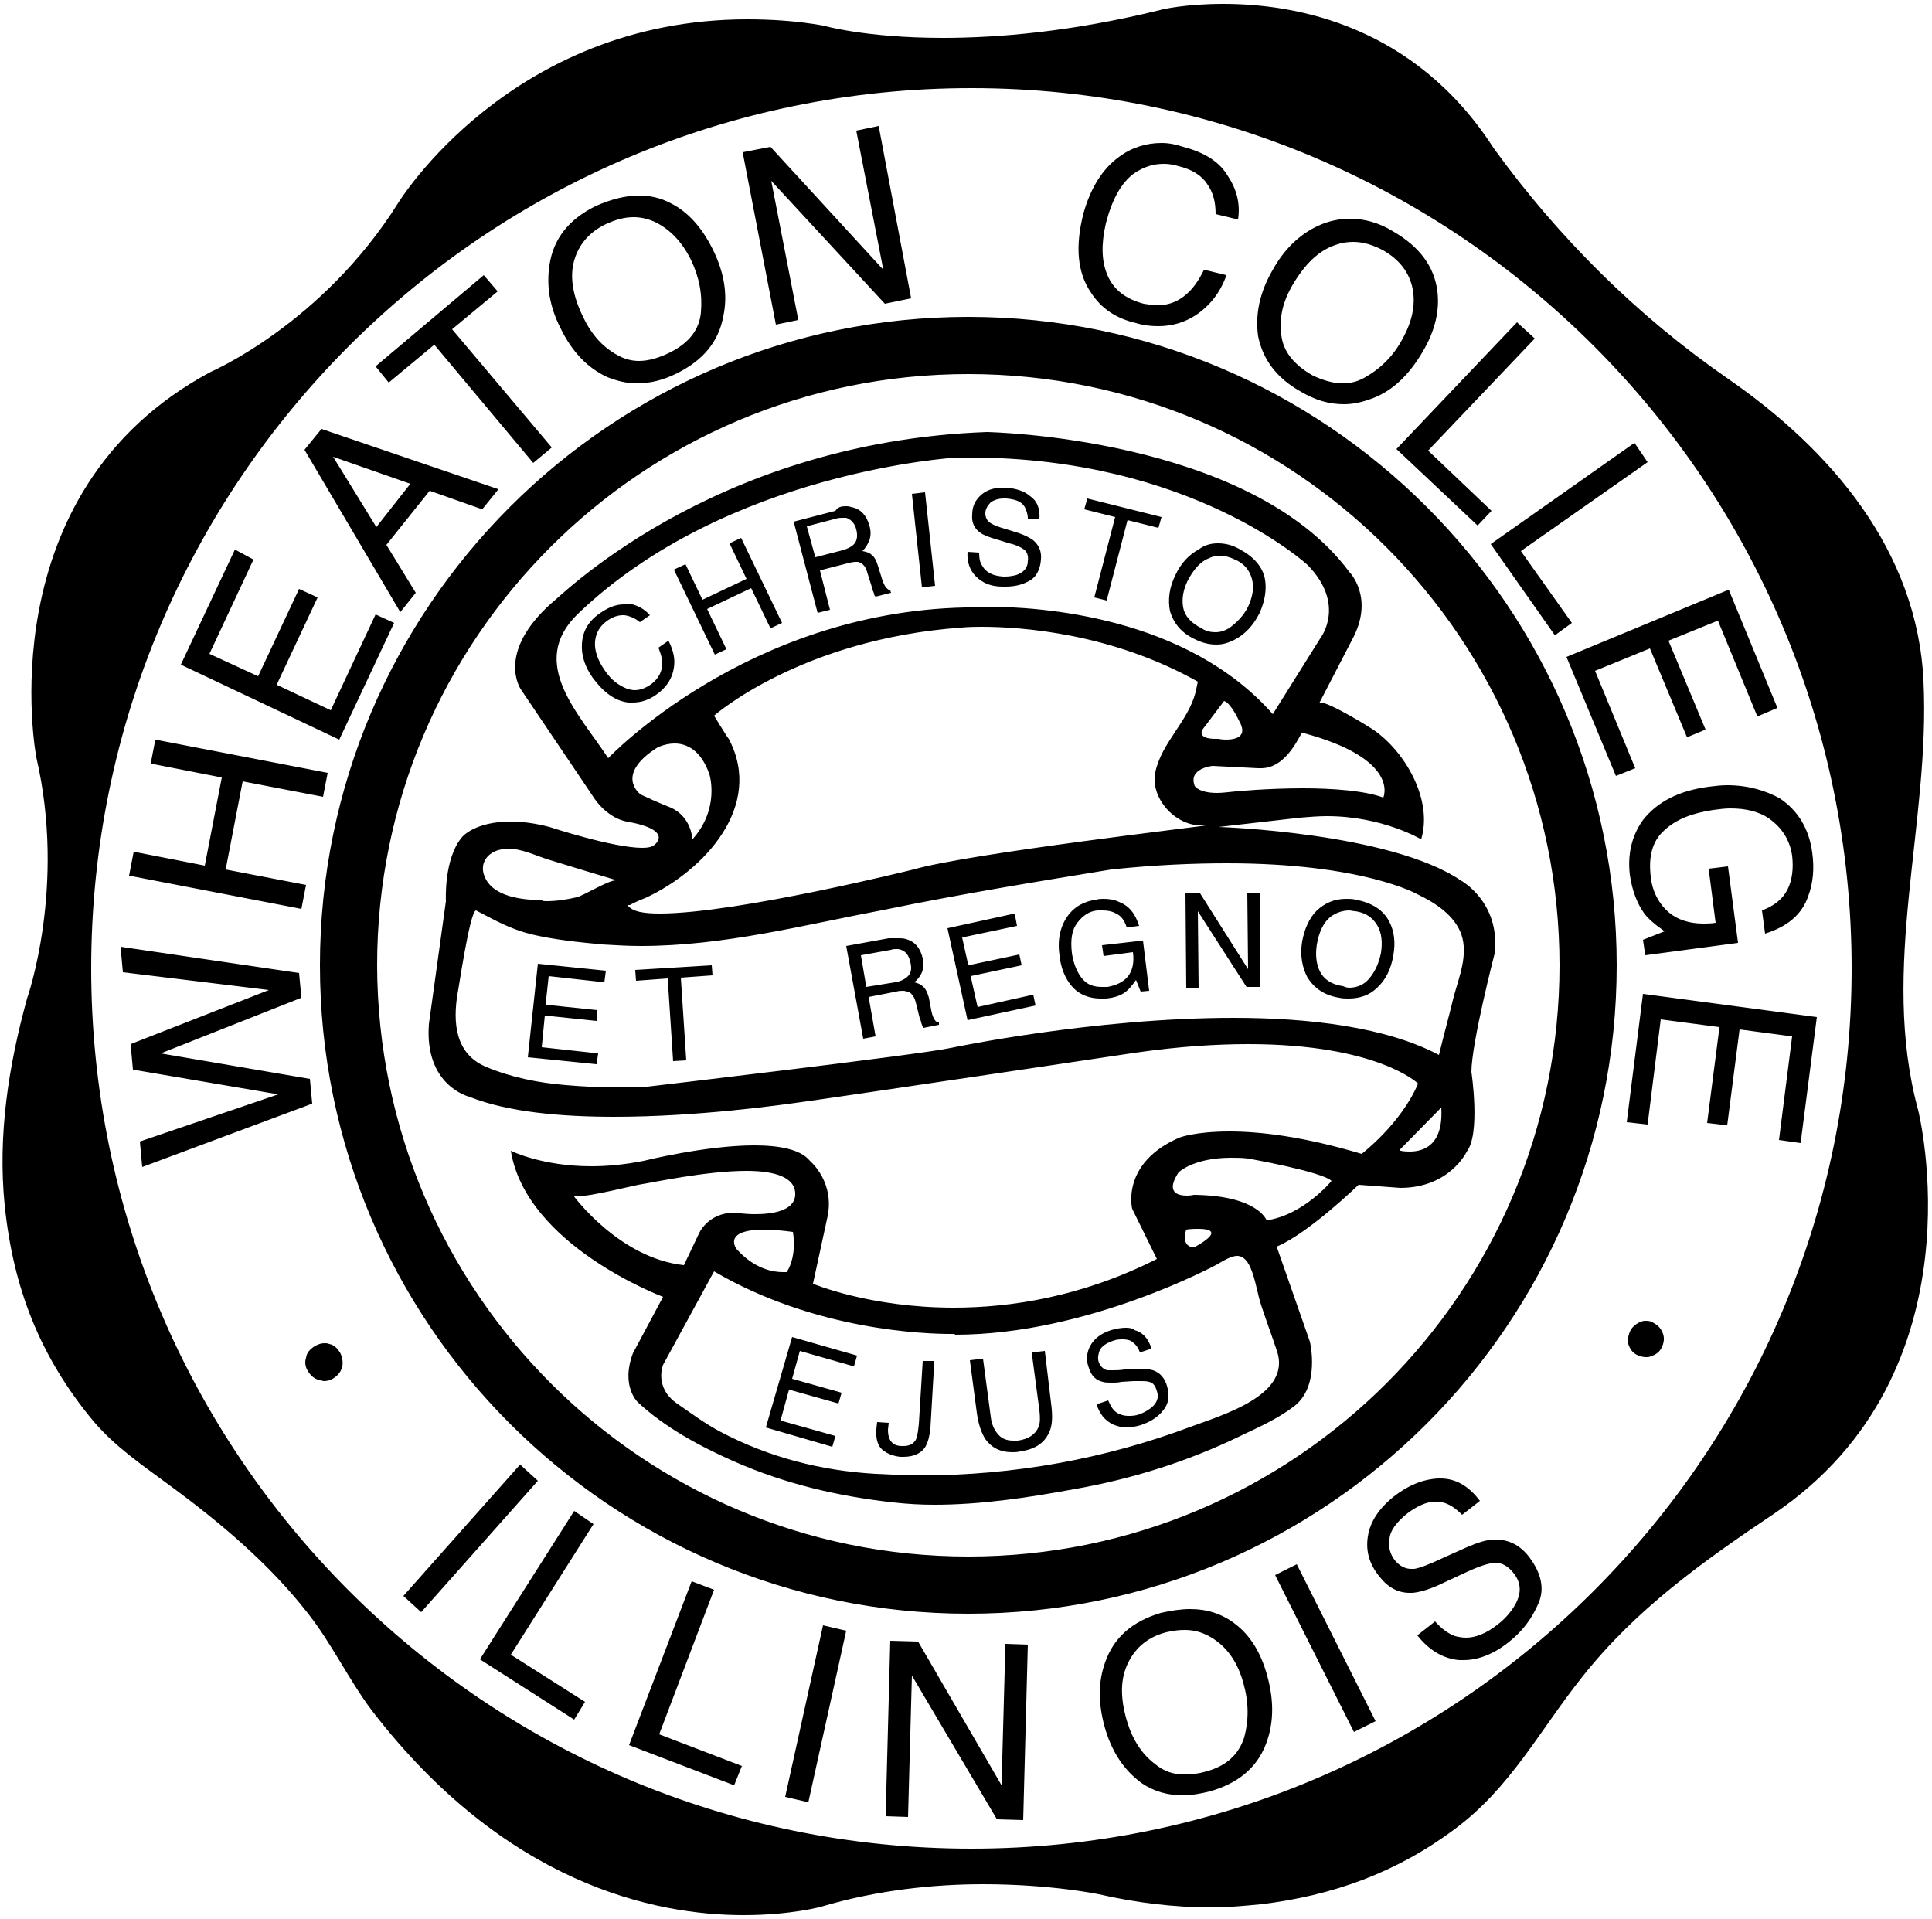 <?xml version="1.0" encoding="utf-8"?>
<svg xmlns="http://www.w3.org/2000/svg" x="0px" y="0px" width="250px" height="248.3px">
<path d="M38.7,125.9l0.3,3.2l-18.2,7.2l19.3,3.3l0.3,3.2l-22,8.2l-0.3-3.3l17.9-6.1l-18.8-3.2l-0.3-3.3l17.9-7
	l-18.9-2.3l-0.3-3.3L38.7,125.9z M20.1,95.7l-0.6,3.1l9.2,1.8L26.5,112l-9.2-1.8l-0.6,3.1l22.3,4.3l0.6-3.1l-10.4-2l2.2-11.4l10.4,2
	l0.6-3.1L20.1,95.7z M30.4,71.1l-7,14.9l20.5,9.7l7.1-15.1l-2.4-1.1l-5.8,12.4l-7-3.3l5.3-11.3l-2.4-1.1l-5.3,11.3l-6.3-2.9
	l5.7-12.2L30.4,71.1z M64.5,63.3l-2.1,2.6l-6.8-2.4l-5.6,7l3.8,6.2l-2,2.5L39.4,58.2l2.2-2.7L64.5,63.3z M53.1,62.6l-10-3.5l5.6,9.1
	L53.1,62.6z M62.6,35.6L48.6,47.4l1.7,2.1l5.9-4.9L69,59.9l2.4-2L58.5,42.6l5.9-4.9L62.6,35.6z M82.7,25.3c1.4,0,2.8,0.3,4.1,1
	c2.2,1.1,4,3.1,5.4,5.9c1.5,3,2,5.9,1.4,8.7c-0.6,3.3-2.6,5.7-6,7.4c-1.8,0.9-3.5,1.3-5.2,1.3c-1.3,0-2.5-0.3-3.8-0.8
	c-2.6-1.2-4.6-3.3-6.1-6.4c-1.4-2.8-1.8-5.4-1.4-8.1c0.5-3.4,2.5-5.9,5.9-7.6C79,25.8,80.9,25.3,82.7,25.3 M82.7,46.7
	c1.2,0,2.6-0.4,4-1.1c2.4-1.2,3.8-2.9,4-5.2c0.2-2.3-0.2-4.5-1.3-6.8c-1.2-2.4-2.8-4-4.7-4.9c-0.9-0.4-1.8-0.6-2.7-0.6
	c-1.2,0-2.3,0.3-3.6,0.9c-2.1,1-3.5,2.6-4.1,4.7c-0.6,2.1-0.2,4.6,1.2,7.4c1.1,2.3,2.6,3.9,4.5,4.9C80.9,46.5,81.8,46.7,82.7,46.7
	 M113.7,16.3l-2.9,0.6l3.5,18L99.7,19l-3.6,0.7l4.3,22.3l2.9-0.6l-3.5-18l14.7,15.9l3.4-0.7L113.7,16.3z M150.3,18.5
	c-2,0-3.9,0.6-5.5,1.8c-2.2,1.6-3.7,4.1-4.6,7.3c-1.1,4.3-0.8,7.7,1,10.3c1.3,2,3.2,3.3,5.8,3.9c1,0.3,1.9,0.4,2.9,0.4
	c1.8,0,3.4-0.5,4.8-1.4c1.8-1.2,3.2-2.9,4-5.2l-2.9-0.7c-0.7,1.4-1.4,2.4-2.2,3.1c-1.1,1-2.4,1.5-3.8,1.5c-0.6,0-1.1-0.1-1.8-0.2
	c-2.3-0.6-3.9-1.8-4.7-3.7c-0.8-1.9-0.8-4.1-0.2-6.7c0.8-3.1,2-5.3,3.7-6.5c1.2-0.8,2.4-1.2,3.8-1.2c0.6,0,1.3,0.1,1.9,0.3
	c1.7,0.4,3,1.2,3.7,2.3c0.8,1.1,1.1,2.4,1.1,3.9l2.9,0.7c0.3-1.9-0.1-3.8-1.3-5.6c-1.1-1.9-3.1-3.1-5.8-3.8
	C152.2,18.7,151.3,18.5,150.3,18.5 M174.7,28.3c1.8,0,3.7,0.5,5.5,1.6c3.5,2,5.4,4.6,5.8,7.8c0.3,2.5-0.3,5.1-1.9,7.8
	c-1.7,2.9-3.8,5-6.4,6c-1.3,0.5-2.5,0.8-3.8,0.8c-1.9,0-3.7-0.5-5.7-1.7c-3-1.7-4.8-4.1-5.4-7.1c-0.4-2.8,0.2-5.7,1.9-8.6
	c1.5-2.7,3.5-4.6,5.9-5.7C171.9,28.6,173.3,28.3,174.7,28.3 M173.7,49.6c1,0,1.9-0.2,2.8-0.7c2-1.1,3.7-2.7,4.9-4.9
	c1.3-2.3,1.8-4.5,1.4-6.6c-0.4-2.1-1.7-3.8-3.8-5c-1.3-0.7-2.6-1.1-3.9-1.1c-0.7,0-1.5,0.1-2.3,0.4c-2.1,0.7-3.9,2.4-5.5,5.1
	c-1.3,2.2-1.8,4.3-1.5,6.5c0.2,2.1,1.6,3.9,4.1,5.3C171.2,49.2,172.5,49.6,173.7,49.6 M196.3,41.7l-15.6,16.4l10.5,9.9l1.8-1.9
	l-8.2-7.8l13.8-14.5L196.3,41.7z M211.5,57.3l-18.6,13.1l8.3,11.8l2.2-1.6l-6.6-9.3l16.4-11.5L211.5,57.3z M223.7,76.3l-21,8.7
	l6.4,15.4l2.5-1l-5.2-12.6l7.1-2.9l4.8,11.5l2.4-1l-4.8-11.5l6.4-2.6l5.1,12.4l2.6-1.1L223.7,76.3z M223.5,101.6
	c-0.8,0-1.6,0.1-2.4,0.2c-3.8,0.5-6.6,1.9-8.5,4.3c-1.5,2.1-2,4.5-1.7,7.1c0.3,2,0.9,3.6,1.8,4.9c0.5,0.7,1.4,1.5,2.7,2.4l-2.8,1.1
	l0.3,2l12-1.6l-1.3-9.9l-2.5,0.3l0.9,7c-0.6,0.1-1.1,0.1-1.6,0.1c-1.8,0-3.3-0.5-4.4-1.4c-1.3-1.1-2.2-2.7-2.4-4.7
	c-0.3-2.6,0.2-4.6,1.8-6c1.5-1.4,3.6-2.2,6.3-2.6c0.8-0.1,1.5-0.2,2.2-0.2c2,0,3.7,0.4,5,1.3c1.7,1.2,2.7,2.8,3,4.8
	c0.2,1.7,0,3.2-0.6,4.4c-0.6,1.2-1.7,2.1-3.3,2.7l0.4,3c2.9-0.9,4.8-2.5,5.6-4.9c0.6-1.6,0.8-3.5,0.5-5.6c-0.4-3-1.8-5.4-4.2-7
	C228.5,102.3,226.2,101.6,223.5,101.6 M212.6,128.6l-2.1,16.6l2.7,0.3l1.7-13.6l7.6,1l-1.6,12.4l2.6,0.3l1.6-12.4l6.8,0.9l-1.7,13.4
	l2.8,0.4l2.1-16.3L212.6,128.6z M158.3,0.5c9.3,0,24.7,2.7,35,18.7c8.4,11.6,18.6,21.7,30.3,29.8c13.3,9.2,24.5,22.2,25.3,39.1
	c0.9,18.5-5.7,37.1-0.7,55.5c0,0,8.6,33.9-18.7,52.3c-9.1,6.1-17.8,12.3-24.7,21c-5.6,7-9.3,14.4-16.6,19.8
	c-7.5,5.6-15.8,8.6-25.1,9.7c-2.1,0.2-4.2,0.4-6.3,0.4c-4.9,0-9.8-0.6-14.6-1.7c0,0-6.2-1.3-15-1.3c-6.1,0-13.5,0.7-20.9,2.9
	c0,0-3.9,1.1-10.1,1.1c-11.5,0-30.8-4-48.1-26.5c-3-4-5.2-8.7-8.3-12.6c-4.9-6.3-11.3-11.7-17.7-16.4c-3.5-2.6-7.1-5-10-8.4
	c-6.9-8.3-10.4-17.2-11.5-28c-0.9-9,0.5-18,2.9-26.7c0,0,5.1-14.4,1.2-31.2c0,0-6.6-34.3,22.6-49.9c0,0,14.4-6.2,24.2-21.8
	c0,0,14.5-23.8,45.2-23.8c3.1,0,6.4,0.2,9.8,0.8c0,0,5.5,1.6,15.5,1.6c7.2,0,16.7-0.8,28.1-3.6C150.3,1.2,153.5,0.5,158.3,0.5
	 M125.7,239.2c62.9,0,113.9-51,113.9-113.9c0-62.9-51-113.9-113.9-113.9S11.8,62.4,11.8,125.3C11.8,188.2,62.8,239.2,125.7,239.2
	 M125.3,41c46.3,0,83.9,37.6,83.9,83.9s-37.6,83.9-83.9,83.9c-46.3,0-83.9-37.6-83.9-83.9S79,41,125.3,41 M125.3,201.4
	c42.2,0,76.5-34.2,76.5-76.5c0-42.2-34.2-76.5-76.5-76.5c-42.2,0-76.5,34.2-76.5,76.5C48.9,167.1,83.1,201.4,125.3,201.4 M42,173.8
	c-0.4,0-0.8,0.1-1.3,0.4c-0.6,0.4-1,0.8-1.1,1.5c-0.2,0.6-0.1,1.2,0.3,1.8c0.4,0.6,0.8,0.9,1.5,1.1c0.2,0,0.4,0.1,0.5,0.1
	c0.4,0,0.9-0.1,1.3-0.4c0.6-0.4,0.9-0.8,1.1-1.5c0.1-0.6,0-1.2-0.3-1.8c-0.4-0.6-0.8-1-1.4-1.1C42.4,173.8,42.2,173.8,42,173.8
	 M67.3,189.5l-15.1,17l2.3,2.1l15.1-17L67.3,189.5z M74.3,195.5l-12.2,19.2l12.2,7.8l1.4-2.3l-9.6-6.1l10.7-16.9L74.3,195.5z
	 M89.5,204.6l-8.1,21.2L95,231l1-2.5l-10.7-4.1l7.1-18.7L89.5,204.6z M106.5,210.3l-4.9,22.2l3,0.7l4.9-22.2L106.5,210.3z
	 M115.2,212.3l-0.6,22.7l2.9,0.1l0.5-18.3l11,18.6l3.4,0.1l0.6-22.7l-2.9-0.1l-0.5,18.3l-10.8-18.6L115.2,212.3z M154,208.2
	c2.2,0,4.1,0.6,5.8,1.9c2,1.5,3.4,3.8,4.2,6.8c0.9,3.3,0.8,6.2-0.2,8.8c-1.2,3.1-3.7,5.1-7.3,6.1c-1.2,0.3-2.4,0.5-3.4,0.5
	c-2,0-3.8-0.5-5.4-1.6c-2.3-1.7-3.9-4.1-4.8-7.4c-0.8-3-0.8-5.7,0.1-8.2c1.1-3.2,3.5-5.3,7.2-6.4C151.5,208.4,152.8,208.2,154,208.2
	 M153.3,229.6c0.9,0,1.8-0.1,2.8-0.4c2.6-0.7,4.2-2.2,4.9-4.4c0.6-2.2,0.6-4.5-0.1-7c-0.7-2.6-2-4.5-3.8-5.7
	c-1.2-0.8-2.4-1.2-3.8-1.2c-0.8,0-1.5,0.1-2.4,0.3c-2.3,0.6-3.9,1.9-4.9,3.9c-1,2-1.1,4.4-0.2,7.5c0.7,2.4,1.9,4.3,3.6,5.6
	C150.6,229.2,151.8,229.6,153.3,229.6 M167.8,202.4l-2.8,1.4l10.2,20.3l2.8-1.4L167.8,202.4z M186.4,191.3c-0.1,0-0.2,0-0.3,0
	c-2,0.1-3.9,0.9-5.7,2.3c-2,1.6-3.1,3.3-3.4,5.2c-0.3,1.9,0.2,3.6,1.5,5.2c1.1,1.4,2.4,2.1,3.9,2.1c0.1,0,0.2,0,0.4,0
	c1-0.1,2.4-0.5,4.2-1.4l2.8-1.3c1.5-0.7,2.7-1.1,3.6-1.2c0,0,0.1,0,0.1,0c0.9,0,1.7,0.5,2.4,1.4c1,1.3,1,2.7,0,4.3
	c-0.5,0.8-1.2,1.6-2.1,2.3c-1.4,1.1-2.8,1.7-4.1,1.7c-0.5,0-1-0.1-1.4-0.2c-0.9-0.3-1.8-1-2.6-1.9l-2.3,1.8c1.5,1.9,3.3,3,5.4,3.2
	c0.2,0,0.4,0,0.6,0c1.9,0,3.9-0.8,5.8-2.3c1.9-1.5,3.1-3.2,3.9-5.1s0.3-3.9-1.2-5.9c-1.2-1.6-2.7-2.3-4.4-2.3c0,0-0.1,0-0.1,0
	c-1,0-2.2,0.4-3.6,1l-2.9,1.3c-1.9,0.9-3.2,1.4-3.9,1.5c-0.2,0-0.3,0-0.4,0c-0.8,0-1.5-0.4-2.1-1.1c-0.6-0.8-0.9-1.7-0.7-2.8
	c0.1-1.1,0.9-2.1,2.2-3.2c1.3-1,2.6-1.6,3.7-1.6c0.3,0,0.6,0,1,0.1c0.8,0.2,1.6,0.7,2.5,1.6l2.3-1.8
	C190,192.2,188.3,191.3,186.4,191.3 M213,170.9c-0.2,0-0.4,0-0.6,0.1c-0.6,0.2-1.1,0.6-1.4,1.1c-0.3,0.6-0.4,1.2-0.3,1.8
	c0.2,0.6,0.5,1.1,1.1,1.4c0.4,0.2,0.8,0.3,1.2,0.3c0.2,0,0.4,0,0.6-0.1c0.6-0.2,1.1-0.5,1.4-1.1c0.3-0.6,0.4-1.2,0.2-1.8
	c-0.2-0.6-0.6-1.1-1.2-1.4C213.8,171,213.4,170.9,213,170.9 M127.7,55.9c0,0,33.9,0.6,46.9,18.1c0,0,3.3,3.3,0.4,8.7l-4.3,8.3
	c0-0.1,0.1-0.1,0.2-0.1c1.2,0,6.9,3.5,7.2,3.8c3.9,2.9,7.3,8.9,5.8,13.9c0,0-5-3-12.2-3c-1.1,0-2.3,0.1-3.5,0.2l-10.5,1.2
	c0,0,22.1,0.7,31.3,6.9c0,0,5.2,2.8,4.4,9.5c0,0-3,11.6-3,15.3c0,0,1.2,8-0.6,10.3c0,0-2.2,4.7-8.6,4.7l-5.4-0.4c0,0-6.5,6.3-10.6,8
	l4.3,12.3c0,0,1.4,5.8-2.1,8.4c-2.1,1.6-4.6,2.7-6.9,3.8c-6.8,3.3-14.1,5.6-21.6,6.9c-6,1.1-12,2-18,2c-1.8,0-3.5-0.1-5.3-0.3
	c-7.2-0.8-14-2.4-20.6-5.3c-4.3-1.9-9-4.4-12.5-7.7c0,0-2.2-2.1-0.6-6.3l3.9-7.3c0,0-17.7-6.6-19.7-18.9c0,0,4,2,10.4,2
	c2,0,4.3-0.2,6.8-0.7c0,0,8-2,14.3-2c3.2,0,6,0.5,7.2,2c0,0,3.4,2.8,2.2,7.6l-1.8,8.3c0,0,7.3,3.1,18.2,3.1c7.4,0,16.6-1.4,26.3-6.3
	l-3.2-6.5c0,0-1.5-5.9,6.1-9.2c0,0,2-0.8,6.5-0.8c3.8,0,9.4,0.6,17.1,2.9c0,0,5.1-3.9,7.3-9.1c0,0-5.2-5.1-22-5.1
	c-4.1,0-8.9,0.3-14.5,1.1c0,0-36.8,5.5-42.6,6.3c-3.5,0.5-14.2,2-24.9,2c-6.9,0-13.8-0.6-18.8-2.6c0,0-5.8-1.4-5.2-9.4l2.2-15.9
	c0,0-0.3-5.5,2.1-8.3c0,0,1.6-2,6.3-2c1.4,0,3.1,0.2,5,0.7c0,0,8.2,2.7,12,2.7c0.7,0,1.3-0.1,1.6-0.4c0,0,2.6-1.9-3.6-3
	c0,0-2.6-0.3-4.6-3.6l-9.1-13.5c0,0-3.3-4.7,4-11.2C71.6,78.1,91.6,57.2,127.7,55.9 M78.7,98.1c0,0,17.9-18.9,46.2-19.5
	c0,0,1-0.1,2.7-0.1c7,0,25.9,1.2,37.1,13.9l6.2-9.9c0,0,3.3-4.3-1.7-9.4c0,0-15-13.9-43.7-13.9c-0.5,0-1.1,0-1.7,0
	c0,0-29.8,1.7-49.1,20.3C68.3,85.8,74.9,92.3,78.7,98.1 M85.4,118.2c9.9,0,32.8-5.7,32.8-5.7c7.3-2.1,37.7-5.6,37.8-5.7
	c-0.2,0-0.4,0-0.6,0c-3.4,0-6.6-3.6-5.9-6.9c0.8-3.8,4.2-6.5,5.2-10.3c0.1-0.5,0.2-0.9,0.3-1.4c-11.2-6.3-22.9-7.1-28-7.1
	c-1.7,0-2.6,0.1-2.6,0.1c-20.8,1.5-32,11.4-32,11.4c0,0,1.7,2.8,1.9,3c4.6,8.7-3.2,17-10.6,20.5c-0.7,0.3-1.5,0.6-2.2,1h-0.3
	C81.8,118,83.4,118.2,85.4,118.2 M157.3,95.6c0.1,0,0.3,0,0.4,0c0,0,0.4,0.1,0.9,0.1c1.2,0,3-0.3,1.7-2.5c0,0-1-2.2-1.9-2.5
	l-2.8,3.7C155.6,94.4,154.8,95.6,157.3,95.6 M163.2,99.4c-0.1,0-0.3,0-0.4,0l-5.9-0.3c0,0-3.2,0.3-2.3,2.6c0,0,0.5,0.9,2.9,0.9
	c0.6,0,1.4-0.1,2.4-0.2c0,0,4.1-0.4,8.7-0.4c3.8,0,8,0.3,10.4,1.2c0,0,2.3-5-10.5-8.4C168.3,94.8,166.6,99.4,163.2,99.4 M89.6,108.6
	c3.6-4,2.2-8.4,2.2-8.4c-1.1-3.2-3-4-4.5-4c-1.2,0-2.2,0.5-2.2,0.5c-5.7,3.6-2.2,6.1-2.2,6.1c2.1,1,3.9,1.7,3.9,1.7
	C89.5,105.7,89.6,108.6,89.6,108.6 M70.7,116.6c1.3,0,2.6-0.2,3.9-0.5c0.9-0.2,4.1-2.2,5.1-2.2c0,0,0.1,0,0.1,0
	c-3-0.9-6-1.8-8.9-2.7c-1.6-0.5-3.4-1.4-5.2-1.4c-0.3,0-0.5,0-0.8,0.1c-1.8,0.3-2.9,1.8-2.2,3.5c1.1,2.7,4.9,3,7.4,3.1
	C70.3,116.6,70.5,116.6,70.7,116.6 M82.9,122.4c-1.6,0-3.3-0.1-5-0.2c-3.1-0.3-6.1-0.6-9.1-1.3c-2.8-0.7-4.7-1.8-7.2-3.1
	c0,0,0,0,0,0c-0.8,0-2.3,10.5-2.4,10.8c-0.6,3.7-0.3,7.7,3.6,9.4c3.3,1.4,6.8,2.1,10.4,2.4c2.3,0.2,4.6,0.3,7,0.3
	c1.2,0,2.4,0,3.6-0.1c0,0,35-4.1,39.2-5c0,0,18.4-3.9,36.6-3.9c9.9,0,19.8,1.2,26.6,4.8c0.6-2.5,1.3-5,1.9-7.5
	c0.7-2.6,1.9-5.4,1-8.1c-0.9-2.5-3.4-4.1-5.7-5.2c0,0-7-4-24.6-4c-4.3,0-9.3,0.2-15,0.8c-9.8,1.6-19.6,3.2-29.3,5.2
	C103.9,119.7,93.7,122.4,82.9,122.4 M182.4,149c1.7,0,4.4-0.7,4.1-5.7l-5.4,5.5C181.1,148.9,181.6,149,182.4,149 M153.6,154.7
	c0.5,0,0.9-0.1,0.9-0.1c8.3,0.1,9.4,3.3,9.4,3.3c4.8-0.7,8.4-5.1,8.4-5.1c-1.2-1.2-10.8-2.9-10.8-2.9c-0.8-0.1-1.5-0.1-2.2-0.1
	c-4.9,0-6.8,1.9-6.8,1.9C150.8,154.3,152.4,154.7,153.6,154.7 M74.7,154.8c-0.3,0-0.4,0-0.5-0.1c0,0,5.9,8.1,14.3,9l1.9-4
	c0,0,1.1-2.8,4.7-2.8c0,0,1.2,0.2,2.6,0.2c2.2,0,5.1-0.4,5.2-2.5c0.1-2.3-2.7-3.1-6.3-3.1c-5.2,0-12.1,1.5-14,1.8
	C82,153.4,76.4,154.8,74.7,154.8 M154.5,161.4c0,0,4.7-2.4,0.5-2.4c-0.4,0-0.9,0-1.5,0.1C153.5,159.1,152.7,161.3,154.5,161.4
	 M101.3,164.6c0.3,0,0.5,0,0.5,0c1.4-2.2,0.8-5.2,0.8-5.2c-1.5-0.2-2.7-0.3-3.7-0.3c-5.5,0-3.6,2.5-3.6,2.5
	C97.7,164.3,100.2,164.6,101.3,164.6 M123,172.6c-3.1,0-17.5-0.4-30.6-8.1l-6.6,12.1c0,0-1.2,2.9,1.8,5c1.9,1.3,3.6,2.6,5.7,3.7
	c6.3,3.3,13,5,20,5.4c2,0.1,3.9,0.2,5.9,0.2c11.9,0,23.7-2.1,34.9-6.3c4-1.5,13.2-4.1,11.1-9.9c-0.6-1.8-1.3-3.7-1.9-5.5
	c-0.6-1.7-0.8-3.6-1.5-5.2c-0.5-1.1-1.1-1.5-1.7-1.5c-0.7,0-1.6,0.5-2.6,1.1c0,0-16.7,9.1-33.9,9.1
	C123.6,172.6,123.4,172.6,123,172.6 M80.7,78.2c-1,0-2,0.4-3,1.1c-1.5,1-2.3,2.3-2.4,4c-0.1,1.5,0.4,3,1.4,4.4
	c1.4,1.9,2.9,3,4.6,3.2c0.2,0,0.4,0,0.6,0c1,0,2-0.3,3-1c1.3-0.9,2.1-2.1,2.3-3.5c0.2-1.2-0.1-2.3-0.7-3.5l-1.3,0.9
	c0.3,0.8,0.5,1.4,0.5,2c0,1.1-0.5,2-1.4,2.7c-0.7,0.5-1.4,0.8-2.2,0.8c-0.3,0-0.7-0.1-1-0.2c-1-0.4-2-1.1-2.8-2.3
	c-1-1.4-1.4-2.7-1.3-3.8c0.1-1.1,0.6-2,1.6-2.7c0.7-0.5,1.4-0.7,2-0.7c0.1,0,0.2,0,0.2,0c0.7,0.1,1.4,0.4,2,0.9l1.3-0.9
	c-0.7-0.8-1.6-1.3-2.7-1.5C81.1,78.2,80.9,78.2,80.7,78.2 M95.9,69.6l-1.5,0.7l2.2,4.6l-5.7,2.7L88.7,73l-1.5,0.7l5.3,11L94,84
	l-2.5-5.2l5.7-2.7l2.5,5.2l1.5-0.7L95.9,69.6z M109.4,65.5c0.2,0,0.5,0,0.7,0.1c1.2,0.2,2,1,2.4,2.4c0.2,0.7,0.2,1.3,0,1.9
	c-0.2,0.5-0.5,1-0.9,1.4c0.5,0.1,0.9,0.2,1.2,0.5c0.3,0.2,0.6,0.7,0.8,1.4l0.5,1.6c0.1,0.4,0.3,0.8,0.4,1c0.2,0.3,0.4,0.5,0.7,0.6
	l0.1,0.3l-2,0.5c-0.1-0.1-0.2-0.2-0.2-0.4c-0.1-0.2-0.2-0.5-0.3-0.9l-0.6-1.9c-0.2-0.8-0.7-1.2-1.2-1.3c-0.1,0-0.2,0-0.3,0
	c-0.3,0-0.7,0.1-1.1,0.2l-3.5,0.9l1.3,5.1l-1.6,0.4l-3.1-11.8l5.4-1.4C108.4,65.6,108.9,65.5,109.4,65.5 M109,71.2
	c0.7-0.2,1.3-0.5,1.6-0.9c0.3-0.4,0.4-1,0.2-1.8c-0.2-0.8-0.7-1.3-1.3-1.5c-0.1,0-0.3,0-0.4,0c-0.3,0-0.6,0-0.9,0.1l-3.8,1l1.1,4
	L109,71.2z M119.7,63.7l-1.7,0.2l1.3,12.1l1.7-0.2L119.7,63.7z M129.8,63.1c-1.2,0-2.1,0.3-2.8,0.9c-0.8,0.7-1.2,1.5-1.2,2.6
	c-0.1,1,0.3,1.8,1,2.3c0.4,0.3,1.1,0.6,2.2,0.9l1.6,0.5c0.9,0.2,1.5,0.5,1.9,0.8c0.4,0.3,0.6,0.8,0.5,1.5c0,0.9-0.6,1.5-1.5,1.8
	c-0.4,0.1-0.9,0.2-1.4,0.2c-0.1,0-0.2,0-0.3,0c-1.3-0.1-2.2-0.5-2.7-1.4c-0.3-0.4-0.4-1-0.4-1.7l-1.5-0.1c-0.1,1.3,0.3,2.4,1.1,3.2
	c0.8,0.8,1.9,1.3,3.4,1.3c0.1,0,0.3,0,0.4,0c1.1,0,2.1-0.2,3-0.7c1-0.5,1.5-1.5,1.6-2.8c0.1-1.1-0.3-1.9-1-2.5
	c-0.4-0.3-1-0.6-1.8-0.9l-1.6-0.5c-1.1-0.3-1.8-0.6-2.1-0.8c-0.5-0.3-0.7-0.8-0.7-1.3c0-0.5,0.3-1,0.7-1.4c0.4-0.3,1-0.5,1.7-0.5
	c0.1,0,0.2,0,0.3,0c1.2,0.1,2,0.4,2.4,1.1c0.2,0.4,0.4,0.9,0.4,1.5l1.5,0.1c0.1-1.4-0.3-2.4-1.2-3c-0.8-0.7-1.9-1-3.1-1.1
	C130.1,63.1,130,63.1,129.8,63.1 M140.7,64.5l-0.4,1.4l4,1l-2.7,10.4l1.6,0.4l2.7-10.4l4,1l0.4-1.4L140.7,64.5z M157.6,70.3
	c0.9,0,1.8,0.2,2.7,0.7c1.9,1,3.1,2.3,3.4,4c0.2,1.3,0,2.7-0.7,4.3c-0.8,1.6-1.9,2.8-3.3,3.5c-0.8,0.4-1.5,0.6-2.3,0.6
	c-0.9,0-1.8-0.2-2.8-0.7c-1.7-0.8-2.7-2-3.2-3.6c-0.3-1.5-0.1-3.1,0.7-4.7c0.7-1.5,1.7-2.6,3-3.3C155.9,70.5,156.7,70.3,157.6,70.3
	 M157.3,81.8c0.6,0,1.2-0.2,1.7-0.5c1-0.7,1.9-1.6,2.5-2.8c0.6-1.3,0.8-2.5,0.5-3.6c-0.3-1.1-1-2-2.2-2.5c-0.6-0.3-1.3-0.5-1.9-0.5
	c-0.5,0-1,0.1-1.4,0.3c-1.1,0.4-2,1.4-2.8,2.9c-0.6,1.2-0.8,2.4-0.6,3.5c0.2,1.1,1,2,2.4,2.7C156.1,81.7,156.7,81.8,157.3,81.8
	 M69.6,124.7l-1.3,12.1l8.9,0.9l0.2-1.4l-7.3-0.8l0.4-4.1l6.7,0.7l0.1-1.4l-6.7-0.7l0.4-3.7l7.2,0.8l0.2-1.5L69.6,124.7z
	 M92.1,124.9l-9.9,0.6l0.1,1.4l4.1-0.3l0.7,10.7l1.7-0.1l-0.7-10.7l4.1-0.3L92.1,124.9z M116.2,121.4c0.4,0,0.7,0,1,0.1
	c1.2,0.3,1.9,1.2,2.2,2.5c0.1,0.7,0.1,1.3-0.1,1.8c-0.2,0.5-0.6,1-1,1.3c0.5,0.1,0.9,0.3,1.2,0.6c0.3,0.3,0.5,0.7,0.7,1.4l0.3,1.6
	c0.1,0.5,0.2,0.8,0.3,1c0.2,0.4,0.4,0.6,0.7,0.6l0,0.3l-2,0.4c-0.1-0.1-0.1-0.2-0.2-0.4c-0.1-0.2-0.1-0.5-0.3-0.9l-0.5-2
	c-0.2-0.8-0.6-1.3-1.1-1.4c-0.1,0-0.3-0.1-0.5-0.1c-0.3,0-0.6,0-0.9,0.1l-3.6,0.7l0.9,5.1l-1.6,0.3l-2.2-12l5.5-1
	C115.4,121.4,115.8,121.4,116.2,121.4 M115.8,127.1c0.7-0.1,1.3-0.4,1.7-0.8c0.4-0.4,0.5-1,0.3-1.8c-0.2-0.9-0.6-1.4-1.2-1.6
	c-0.2-0.1-0.4-0.1-0.6-0.1c-0.2,0-0.5,0-0.7,0.1l-3.9,0.7l0.7,4.1L115.8,127.1z M131.3,118.2l-8.7,1.9l2.6,11.9l8.8-1.9l-0.3-1.4
	l-7.2,1.6l-0.9-4l6.6-1.4l-0.3-1.4l-6.6,1.4l-0.8-3.6l7.1-1.5L131.3,118.2z M142.8,116.3c-0.3,0-0.6,0-0.9,0.1
	c-1.6,0.2-2.9,0.9-3.8,2.2c-0.9,1.3-1.3,3-1,5c0.2,2,1,3.6,2.2,4.6c0.9,0.7,2,1,3.1,1c0.2,0,0.5,0,0.7,0c1.1-0.1,2-0.4,2.6-0.9
	c0.4-0.3,0.8-0.8,1.3-1.5l0.6,1.5l1.1-0.1l-0.8-6.5l-5.3,0.6l0.2,1.4l3.8-0.5c0.2,1.4-0.1,2.5-0.7,3.2c-0.6,0.7-1.5,1.1-2.6,1.3
	c-0.2,0-0.5,0-0.7,0c-1.1,0-1.9-0.3-2.5-1c-0.7-0.8-1.2-2-1.4-3.4c-0.2-1.7,0-3,0.7-3.9c0.7-0.9,1.5-1.5,2.6-1.6c0.2,0,0.5,0,0.7,0
	c0.6,0,1.2,0.1,1.7,0.4c0.7,0.3,1.1,0.9,1.4,1.8l1.6-0.2c-0.5-1.6-1.3-2.6-2.6-3.1C144.2,116.4,143.5,116.3,142.8,116.3 M163,115.5
	l-1.6,0l0.1,9.9l-6.2-9.8l-1.9,0l0.1,12.2l1.6,0l-0.1-9.9l6.3,9.8l1.8,0L163,115.5z M174.2,116.3c0.4,0,0.8,0,1.2,0.1
	c2.1,0.4,3.6,1.3,4.4,2.9c0.6,1.2,0.8,2.6,0.5,4.3c-0.3,1.8-1,3.2-2.1,4.2c-1,1-2.3,1.4-3.7,1.4c-0.4,0-0.8,0-1.2-0.1
	c-1.9-0.3-3.2-1.2-4.1-2.6c-0.7-1.3-1-2.9-0.7-4.7c0.3-1.6,0.9-3,1.9-4C171.5,116.8,172.7,116.3,174.2,116.3 M174.6,127.8
	c1,0,1.9-0.4,2.5-1.1c0.8-0.9,1.3-2,1.6-3.4c0.2-1.4,0.1-2.6-0.5-3.6c-0.6-1-1.5-1.6-2.8-1.8c-0.3,0-0.6-0.1-0.8-0.1
	c-0.9,0-1.7,0.3-2.4,0.8c-0.9,0.7-1.5,1.9-1.8,3.6c-0.2,1.3-0.1,2.5,0.4,3.5c0.5,1,1.5,1.7,3,1.9C174,127.7,174.3,127.8,174.6,127.8
	 M102.5,173l-3.4,11.7l8.6,2.5l0.4-1.4l-7.1-2l1.1-4l6.4,1.8l0.4-1.4l-6.4-1.8l1-3.6l7,2l0.4-1.4L102.5,173z M119.4,176.1l-0.5,8.1
	c-0.1,1-0.2,1.7-0.4,2.1c-0.3,0.5-0.8,0.8-1.6,0.8c-0.1,0-0.1,0-0.2,0c-0.6,0-1.1-0.2-1.4-0.6c-0.3-0.4-0.4-0.9-0.4-1.5l0.1-0.9
	l-1.5-0.1l-0.1,0.9c-0.1,1.3,0.2,2.2,0.8,2.7c0.6,0.5,1.4,0.8,2.3,0.9c0.1,0,0.3,0,0.4,0c1.4,0,2.4-0.5,2.9-1.4
	c0.3-0.6,0.5-1.3,0.6-2.4l0.5-8.6L119.4,176.1z M135.2,174.8l-1.7,0.2l1,7.5c0.1,0.9,0.1,1.6-0.1,2.1c-0.4,1-1.3,1.6-2.7,1.8
	c-0.2,0-0.4,0-0.6,0c-0.9,0-1.6-0.3-2.1-1c-0.4-0.5-0.7-1.2-0.8-2.1l-1-7.5l-1.7,0.2l0.9,6.8c0.2,1.5,0.6,2.6,1.1,3.4
	c0.8,1.1,1.9,1.7,3.5,1.7c0.3,0,0.6,0,1-0.1c2.1-0.3,3.3-1.2,3.9-2.8c0.3-0.9,0.3-2,0.1-3.5L135.2,174.8z M145.7,171.8
	c-0.6,0-1.2,0.1-1.9,0.3c-1.3,0.4-2.2,1.1-2.7,2c-0.5,0.9-0.6,1.9-0.2,2.9c0.3,1,0.9,1.6,1.8,1.8c0.3,0.1,0.7,0.1,1.3,0.1
	c0.3,0,0.7,0,1.1-0.1l1.6-0.1c0.3,0,0.6,0,0.8,0c0.5,0,0.9,0,1.2,0.1c0.5,0.1,0.8,0.5,1,1.2c0.3,0.8,0,1.6-0.8,2.2
	c-0.4,0.3-0.9,0.6-1.5,0.8c-0.5,0.2-1,0.2-1.4,0.2c-0.6,0-1.2-0.2-1.6-0.5c-0.4-0.3-0.7-0.8-1-1.5l-1.5,0.5c0.4,1.3,1.1,2.1,2.1,2.6
	c0.5,0.2,1.1,0.4,1.7,0.4c0.6,0,1.2-0.1,1.9-0.3c1.2-0.4,2.2-1,2.9-1.9c0.7-0.8,0.9-1.9,0.5-3.2c-0.3-1-0.9-1.7-1.8-2
	c-0.4-0.1-0.8-0.2-1.4-0.2c-0.2,0-0.4,0-0.6,0l-1.7,0.1c-0.6,0.1-1.2,0.1-1.5,0.1c-0.3,0-0.6,0-0.7,0c-0.5-0.1-0.9-0.5-1.1-1
	c-0.2-0.5-0.1-1,0.1-1.6c0.3-0.5,0.8-0.9,1.7-1.2c0.5-0.2,0.9-0.2,1.3-0.2c0.5,0,1,0.1,1.3,0.4c0.4,0.3,0.7,0.7,0.9,1.3l1.5-0.5
	c-0.4-1.3-1.1-2.1-2.2-2.4C146.7,171.9,146.2,171.8,145.7,171.8"/>
</svg>
